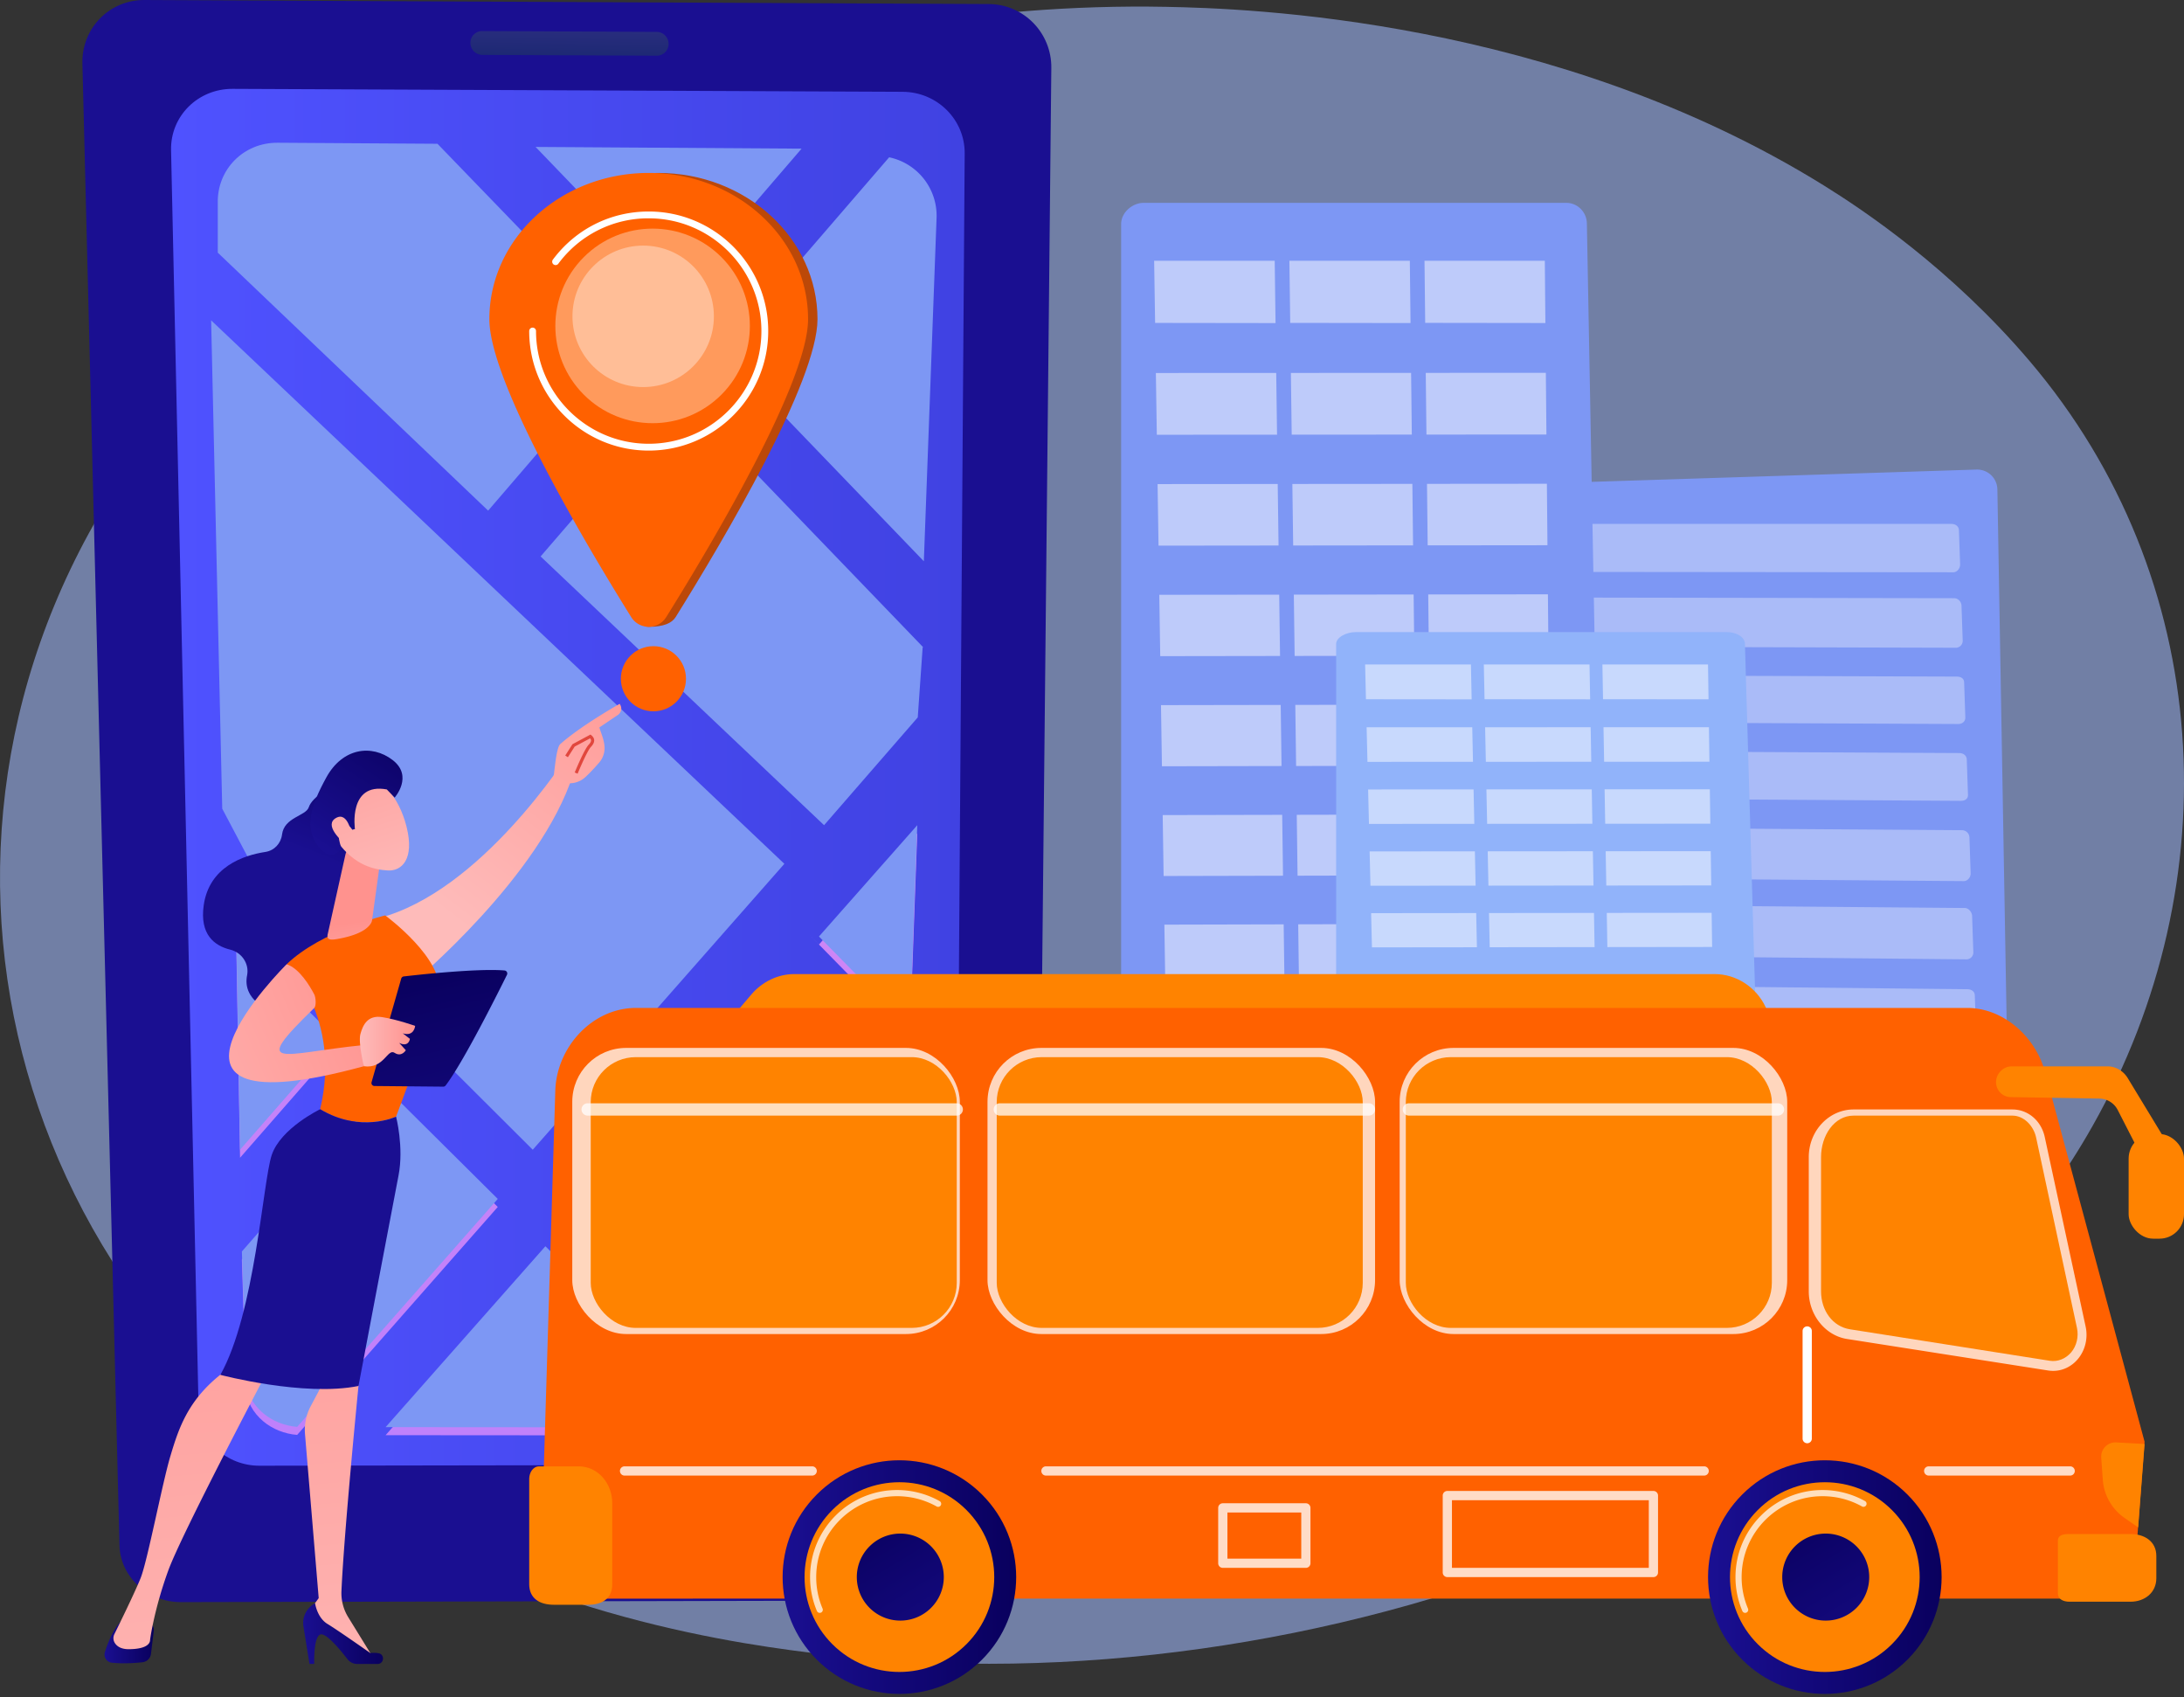 <?xml version="1.0" encoding="UTF-8"?> <svg xmlns="http://www.w3.org/2000/svg" xmlns:xlink="http://www.w3.org/1999/xlink" viewBox="0 0 3620.71 2813.06"><rect x="0" y="0" width="3620.71" height="2813.06" fill="#333333" stroke="none"/><defs><style>.a{isolation:isolate;}.b{fill:#9cb2f2;opacity:0.6;}.c{fill:#7d97f4;}.d{opacity:0.35;}.ai,.ak,.al,.e{fill:#fff;}.f{opacity:0.5;}.g{fill:#91b3fa;}.h{fill:url(#a);}.i{fill:url(#b);}.j{fill:url(#c);}.k{mix-blend-mode:soft-light;}.l{fill:url(#d);}.m{fill:url(#e);}.n{fill:url(#f);}.o{fill:url(#g);}.p{fill:url(#h);}.q{fill:url(#i);}.r{fill:url(#j);}.s{fill:url(#k);}.t{fill:url(#l);}.u{fill:url(#m);}.v{fill:url(#n);}.w{fill:#ff6100;}.x{fill:url(#o);}.y{fill:url(#p);}.z{fill:url(#q);}.aa{fill:url(#r);}.ab{fill:url(#s);}.ac{fill:url(#t);}.ad{fill:url(#u);}.ae{fill:url(#v);}.af{fill:url(#w);}.ag{fill:url(#x);}.ah{fill:#bc4808;}.ai{opacity:0.36;}.aj{fill:#ff8300;}.ak{opacity:0.74;}.al{opacity:0.78;}.am{fill:url(#y);}.an{fill:url(#z);}.ao{fill:url(#aa);}.ap{fill:url(#ab);}</style><linearGradient id="a" x1="3054.22" y1="-1119.36" x2="2434.8" y2="-406.7" gradientUnits="userSpaceOnUse"><stop offset="0" stop-color="#09005d"></stop><stop offset="1" stop-color="#1a0f91"></stop></linearGradient><linearGradient id="b" x1="283.59" y1="1288.28" x2="1599.3" y2="1288.28" gradientUnits="userSpaceOnUse"><stop offset="0" stop-color="#4f52ff"></stop><stop offset="1" stop-color="#4042e2"></stop></linearGradient><linearGradient id="c" x1="950.47" y1="-315.17" x2="943.74" y2="95.83" gradientUnits="userSpaceOnUse"><stop offset="0" stop-color="#8d55d1"></stop><stop offset="1" stop-color="#1c2873"></stop></linearGradient><linearGradient id="d" x1="-129.6" y1="3046.02" x2="1910.18" y2="-1654.35" gradientUnits="userSpaceOnUse"><stop offset="0" stop-color="#b37cff"></stop><stop offset="1" stop-color="#f895e7"></stop></linearGradient><linearGradient id="e" x1="129.45" y1="3158.43" x2="2169.22" y2="-1541.92" xlink:href="#d"></linearGradient><linearGradient id="f" x1="512.45" y1="3324.64" x2="2552.22" y2="-1375.7" xlink:href="#d"></linearGradient><linearGradient id="g" x1="691.16" y1="3402.2" x2="2730.93" y2="-1298.15" xlink:href="#d"></linearGradient><linearGradient id="h" x1="662.51" y1="3389.76" x2="2702.29" y2="-1310.59" xlink:href="#d"></linearGradient><linearGradient id="i" x1="-1849.28" y1="1173.81" x2="-1752.85" y2="1415.71" gradientTransform="matrix(-1, 0, 0, 1, -1241.73, 0)" xlink:href="#a"></linearGradient><linearGradient id="j" x1="726.83" y1="1505.21" x2="1103.7" y2="1013.2" gradientUnits="userSpaceOnUse"><stop offset="0" stop-color="#febbba"></stop><stop offset="1" stop-color="#ff928e"></stop></linearGradient><linearGradient id="k" x1="-1496.77" y1="2722.46" x2="-1415" y2="2722.46" gradientTransform="matrix(-1, 0, 0, 1, -1241.73, 0)" xlink:href="#a"></linearGradient><linearGradient id="l" x1="-1842.29" y1="3044.91" x2="-1724.61" y2="1669.61" gradientTransform="matrix(-1, 0, 0, 1, -1241.73, 0)" xlink:href="#j"></linearGradient><linearGradient id="m" x1="-1876.66" y1="2707.53" x2="-1744.35" y2="2707.53" gradientTransform="matrix(-1, 0, 0, 1, -1241.73, 0)" xlink:href="#a"></linearGradient><linearGradient id="n" x1="-1605.58" y1="3065.38" x2="-1487.88" y2="1689.71" gradientTransform="matrix(-1, 0, 0, 1, -1241.73, 0)" xlink:href="#j"></linearGradient><linearGradient id="o" x1="1313.99" y1="949.75" x2="847.77" y2="1629.11" xlink:href="#a"></linearGradient><linearGradient id="p" x1="-1855.19" y1="1689.27" x2="-1833.09" y2="1527.56" gradientTransform="matrix(-1, 0, 0, 1, -1241.73, 0)" xlink:href="#j"></linearGradient><linearGradient id="q" x1="155.97" y1="1842.95" x2="655.03" y2="1634.17" xlink:href="#j"></linearGradient><linearGradient id="r" x1="-2030.5" y1="1238.8" x2="-1837.63" y2="895.55" gradientTransform="matrix(-0.98, -0.19, -0.19, 0.98, -1098.19, -115.13)" xlink:href="#j"></linearGradient><linearGradient id="s" x1="-1989.02" y1="939.89" x2="-1892.59" y2="1181.79" gradientTransform="matrix(-0.98, -0.19, -0.19, 0.98, -1098.19, -115.13)" xlink:href="#a"></linearGradient><linearGradient id="t" x1="-1993.55" y1="1264.61" x2="-1800.68" y2="921.37" gradientTransform="matrix(-0.98, -0.19, -0.19, 0.98, -1098.19, -115.13)" xlink:href="#j"></linearGradient><linearGradient id="u" x1="750.54" y1="1523.37" x2="1127.4" y2="1031.36" xlink:href="#j"></linearGradient><linearGradient id="v" x1="949.45" y1="1289.26" x2="827.32" y2="1803.96" gradientUnits="userSpaceOnUse"><stop offset="0" stop-color="#e1473d"></stop><stop offset="1" stop-color="#e9605a"></stop></linearGradient><linearGradient id="w" x1="702.29" y1="1595.59" x2="817.85" y2="2077.1" xlink:href="#a"></linearGradient><linearGradient id="x" x1="596.58" y1="1726.43" x2="688.24" y2="1726.43" xlink:href="#j"></linearGradient><linearGradient id="y" x1="-1721.16" y1="2613.84" x2="-1333.94" y2="2613.84" gradientTransform="matrix(-0.71, -0.71, -0.71, 0.71, 3793.38, -314.57)" xlink:href="#a"></linearGradient><linearGradient id="z" x1="-1457.99" y1="2497.41" x2="-1654.8" y2="2819.87" gradientTransform="matrix(-1, 0, 0, 1, 1497.71, 0)" xlink:href="#a"></linearGradient><linearGradient id="aa" x1="-186.95" y1="2613.84" x2="200.27" y2="2613.84" gradientTransform="matrix(-0.71, -0.71, -0.71, 0.71, 3344.02, 770.28)" xlink:href="#a"></linearGradient><linearGradient id="ab" x1="76.22" y1="2497.41" x2="-120.59" y2="2819.87" gradientTransform="matrix(-1, 0, 0, 1, 1497.71, 0)" xlink:href="#a"></linearGradient></defs><g class="a"><path class="b" d="M3468.94,1866.46c-351.28,621.59-1287,969.81-2098.51,875.88-132-15.28-494-60.81-814.55-275.61C-61.1,2053.24-193,1234.46,304.65,657.45c362.25-420,1011.61-658,1628.62-646.11,132.91,2.56,642.26,18.37,1089.89,295.75,65.75,40.75,210.76,137.56,341.45,291.15C3671.5,958.89,3697.88,1461.37,3468.94,1866.46Z"></path><path class="c" d="M3311.32,811.14a33.51,33.51,0,0,0-34.57-32.9l-725.44,23.18a33.5,33.5,0,0,0-32.42,34.48l35.79,1201.45a33.51,33.51,0,0,0,33.82,32.5l710.86-6.91a33.51,33.51,0,0,0,33.17-34.09Z"></path><g class="d"><path class="e" d="M3235.63,868.33h-646c-6.28,0-11.32,4.14-11.26,10.1l.62,56.79c.07,6,5.25,12.64,11.55,12.65l647.85.62c6.41,0,11.38-6.91,11.17-13l-2-57C3247.38,872.54,3242,868.33,3235.63,868.33Z"></path><path class="e" d="M3239.83,991.45,2591,990.37c-6.31,0-11.36,6-11.3,12l.62,57.64c.07,6,5.26,11.76,11.59,11.78l650.68,1.79a11.53,11.53,0,0,0,11.26-11.82l-2-58.16C3251.67,997.56,3246.25,991.46,3239.83,991.45Z"></path><path class="e" d="M3244.21,1121.38l-651.76-2.22c-6.34,0-11.45,2.91-11.38,9l.63,58.14c.06,6.09,5.27,10.7,11.62,10.72l653.53,2.91c6.47,0,11.56-4.57,11.35-10.71l-2-58.68C3256,1124.39,3250.66,1121.4,3244.21,1121.38Z"></path><path class="e" d="M3248.48,1248.1l-654.62-3.34c-6.37,0-11.49,4.1-11.42,10.21l.63,58.65c.07,6.15,5.28,9.61,11.66,9.65l656.41,4c6.5,0,11.65-3.39,11.44-9.59l-2-59.2C3260.35,1252.35,3255,1248.13,3248.48,1248.1Z"></path><path class="e" d="M3252.78,1375.93l-657.51-4.48a11.46,11.46,0,0,0-11.45,11.48l.64,59.17c.07,6.19,5.34,12.91,11.75,13l659.41,5.23c6.53,0,11.6-6.64,11.38-12.9l-2-59.72A12.48,12.48,0,0,0,3252.78,1375.93Z"></path><path class="e" d="M3257.13,1504.88l-660.43-5.63c-6.42,0-11.55,6.54-11.48,12.76l.64,59.7a12.18,12.18,0,0,0,11.79,11.88L3260,1590a11.42,11.42,0,0,0,11.47-11.77l-2.05-60.26C3269.19,1511.68,3263.67,1504.94,3257.13,1504.88Z"></path><path class="e" d="M3261.66,1639.49l-663.46-6.85c-6.45-.07-11.65,3.32-11.58,9.6l.65,60.23c.07,6.3,5.36,10.71,11.83,10.79l665.3,7.59c6.59.07,11.78-4.26,11.56-10.62l-2.07-60.8C3273.67,1643.09,3268.23,1639.56,3261.66,1639.49Z"></path><path class="e" d="M3266.08,1770.79l-666.42-8c-6.48-.08-11.69,4.56-11.62,10.89l.66,60.77c.07,6.36,5.37,9.59,11.87,9.67l668.28,8.81c6.62.08,11.87-3,11.65-9.46l-2.09-61.35C3278.2,1775.68,3272.68,1770.87,3266.08,1770.79Z"></path><path class="e" d="M3270.55,1903.26,2601.13,1894c-6.51-.09-11.73,5.82-11.66,12.21l.67,61.31c.07,6.42,5.43,13,12,13.11l671.39,10.08c6.65.1,11.82-6.4,11.6-12.88l-2.11-61.9C3282.76,1909.46,3277.18,1903.35,3270.55,1903.26Z"></path></g><path class="c" d="M2630.78,370.21c-.35-18.66-15.47-34-34-34H1895.91c-18.8,0-37.25,16.16-37.25,35.08V2062.42c0,9.1,5.21,17.83,11.61,24.26a35.84,35.84,0,0,0,24.92,10l732.79-2a34.34,34.34,0,0,0,24.42-10.29,34.9,34.9,0,0,0,9.8-24.81Z"></path><g class="f"><polygon class="e" points="2114.64 535.47 1914.98 535.2 1913.39 432.15 2113.25 432.15 2114.64 535.47"></polygon><polygon class="e" points="2338.43 535.42 2138.97 535.15 2137.61 432.15 2337.26 432.15 2338.43 535.42"></polygon><polygon class="e" points="2562 535.37 2362.74 535.1 2361.59 432.15 2561.05 432.15 2562 535.37"></polygon><polygon class="e" points="2117.13 720.43 1917.82 720.56 1916.24 618.19 2115.75 618.11 2117.13 720.43"></polygon><polygon class="e" points="2340.54 720.29 2141.43 720.42 2140.06 618.1 2339.37 618.01 2340.54 720.29"></polygon><polygon class="e" points="2563.72 720.15 2364.81 720.27 2363.66 618 2562.76 617.92 2563.72 720.15"></polygon><polygon class="e" points="2119.62 904.13 1920.65 904.34 1919.08 802.32 2118.24 802.15 2119.62 904.13"></polygon><polygon class="e" points="2342.64 903.89 2143.87 904.1 2142.51 802.13 2341.47 801.97 2342.64 903.89"></polygon><polygon class="e" points="2565.43 903.66 2366.86 903.87 2365.72 801.95 2564.48 801.78 2565.43 903.66"></polygon><polygon class="e" points="2122.1 1087.19 1923.48 1087.48 1921.91 985.81 2120.72 985.57 2122.1 1087.19"></polygon><polygon class="e" points="2344.72 1086.86 2146.3 1087.15 2144.95 985.53 2343.57 985.29 2344.72 1086.86"></polygon><polygon class="e" points="2567.13 1086.53 2368.91 1086.82 2367.77 985.26 2566.19 985.01 2567.13 1086.53"></polygon><polygon class="e" points="2124.57 1269.61 1926.29 1269.98 1924.73 1168.67 2123.19 1168.34 2124.57 1269.61"></polygon><polygon class="e" points="2346.81 1269.19 2148.73 1269.57 2147.39 1168.3 2345.65 1167.97 2346.81 1269.19"></polygon><polygon class="e" points="2568.83 1268.78 2370.95 1269.15 2369.82 1167.93 2567.89 1167.61 2568.83 1268.78"></polygon><polygon class="e" points="2127.03 1451.41 1929.1 1451.86 1927.54 1350.9 2125.66 1350.49 2127.03 1451.41"></polygon><polygon class="e" points="2348.89 1450.9 2151.15 1451.35 2149.81 1350.44 2347.73 1350.03 2348.89 1450.9"></polygon><polygon class="e" points="2570.52 1450.39 2372.99 1450.85 2371.86 1349.98 2569.58 1349.57 2570.52 1450.39"></polygon><polygon class="e" points="2129.48 1632.58 1931.89 1633.11 1930.34 1532.49 2128.12 1532.01 2129.48 1632.58"></polygon><polygon class="e" points="2350.95 1631.98 2153.56 1632.51 2152.22 1531.95 2349.81 1531.46 2350.95 1631.98"></polygon><polygon class="e" points="2572.21 1631.38 2375.01 1631.92 2373.89 1531.4 2571.27 1530.91 2572.21 1631.38"></polygon><polygon class="e" points="2131.92 1813.13 1934.67 1813.74 1933.13 1713.47 2130.57 1712.9 2131.92 1813.13"></polygon><polygon class="e" points="2353.02 1812.44 2155.97 1813.05 2154.63 1712.83 2351.87 1712.26 2353.02 1812.44"></polygon><polygon class="e" points="2573.89 1811.76 2377.04 1812.37 2375.91 1712.19 2572.96 1711.63 2573.89 1811.76"></polygon><polygon class="e" points="2134.36 1993.05 1937.45 1993.74 1935.91 1893.82 2133.01 1893.17 2134.36 1993.05"></polygon><polygon class="e" points="2355.07 1992.28 2158.36 1992.97 2157.03 1893.09 2353.93 1892.44 2355.07 1992.28"></polygon><polygon class="e" points="2575.57 1991.51 2379.05 1992.19 2377.93 1892.37 2574.64 1891.72 2575.57 1991.51"></polygon></g><path class="g" d="M2892.81,1066.61c-.31-10.45-13.58-19-29.86-19H2247.79c-16.5,0-32.69,9-32.69,19.63v946.45c0,5.09,4.57,10,10.18,13.58s13.95,5.61,21.88,5.59l643.19-1.12c8,0,15.84-2.09,21.44-5.77s8.75-8.75,8.6-13.88Z"></path><g class="f"><polygon class="e" points="2439.77 1159.1 2264.53 1158.94 2263.14 1101.27 2438.55 1101.27 2439.77 1159.1"></polygon><polygon class="e" points="2636.21 1159.07 2461.14 1158.91 2459.94 1101.27 2635.18 1101.27 2636.21 1159.07"></polygon><polygon class="e" points="2832.44 1159.04 2657.55 1158.89 2656.54 1101.27 2831.6 1101.27 2832.44 1159.04"></polygon><polygon class="e" points="2441.96 1262.61 2267.02 1262.68 2265.64 1205.39 2440.75 1205.34 2441.96 1262.61"></polygon><polygon class="e" points="2638.05 1262.53 2463.29 1262.6 2462.09 1205.34 2637.03 1205.29 2638.05 1262.53"></polygon><polygon class="e" points="2833.95 1262.45 2659.36 1262.52 2658.35 1205.29 2833.11 1205.24 2833.95 1262.45"></polygon><polygon class="e" points="2444.15 1365.41 2269.51 1365.53 2268.13 1308.44 2442.93 1308.35 2444.15 1365.41"></polygon><polygon class="e" points="2639.89 1365.28 2465.43 1365.4 2464.24 1308.33 2638.87 1308.24 2639.89 1365.28"></polygon><polygon class="e" points="2835.45 1365.15 2661.16 1365.27 2660.16 1308.23 2834.61 1308.14 2835.45 1365.15"></polygon><polygon class="e" points="2446.32 1467.86 2271.99 1468.03 2270.61 1411.13 2445.11 1410.99 2446.32 1467.86"></polygon><polygon class="e" points="2641.73 1467.68 2467.57 1467.84 2466.38 1410.97 2640.71 1410.84 2641.73 1467.68"></polygon><polygon class="e" points="2836.95 1467.5 2662.96 1467.66 2661.96 1410.82 2836.11 1410.68 2836.95 1467.5"></polygon><polygon class="e" points="2448.49 1569.96 2274.46 1570.16 2273.09 1513.46 2447.28 1513.28 2448.49 1569.96"></polygon><polygon class="e" points="2643.56 1569.72 2469.7 1569.93 2468.52 1513.26 2642.54 1513.08 2643.56 1569.72"></polygon><polygon class="e" points="2838.44 1569.49 2664.75 1569.7 2663.76 1513.05 2837.61 1512.87 2838.44 1569.49"></polygon><polygon class="e" points="2450.65 1671.7 2276.92 1671.95 2275.55 1615.45 2449.45 1615.22 2450.65 1671.7"></polygon><polygon class="e" points="2645.38 1671.41 2471.82 1671.67 2470.65 1615.19 2644.37 1614.96 2645.38 1671.41"></polygon><polygon class="e" points="2839.92 1671.13 2666.54 1671.38 2665.55 1614.93 2839.1 1614.71 2839.92 1671.13"></polygon><polygon class="e" points="2452.8 1773.09 2279.37 1773.39 2278.01 1717.08 2451.61 1716.81 2452.8 1773.09"></polygon><polygon class="e" points="2647.2 1772.76 2473.94 1773.05 2472.77 1716.77 2646.19 1716.5 2647.2 1772.76"></polygon><polygon class="e" points="2841.4 1772.42 2668.32 1772.72 2667.33 1716.46 2840.58 1716.19 2841.4 1772.42"></polygon><polygon class="e" points="2454.95 1874.13 2281.82 1874.47 2280.46 1818.36 2453.76 1818.04 2454.95 1874.13"></polygon><polygon class="e" points="2649.01 1873.75 2476.05 1874.09 2474.88 1818 2648 1817.68 2649.01 1873.75"></polygon><polygon class="e" points="2842.88 1873.37 2670.09 1873.71 2669.11 1817.65 2842.06 1817.33 2842.88 1873.37"></polygon><polygon class="e" points="2457.08 1974.83 2284.25 1975.21 2282.9 1919.29 2455.9 1918.93 2457.08 1974.83"></polygon><polygon class="e" points="2650.81 1974.4 2478.15 1974.78 2476.98 1918.88 2649.81 1918.52 2650.81 1974.4"></polygon><polygon class="e" points="2844.35 1973.96 2671.86 1974.35 2670.88 1918.48 2843.53 1918.12 2844.35 1973.96"></polygon></g><path class="h" d="M1718.14,2558.25c-.53,51.95-45.16,94.07-99.7,94.19l-1318.53,2.87c-54.94.12-100.54-42-101.85-94.12L136.62,105.34C135.16,46.94,181.27-.28,239.6,0L1639.2,6.69c57.89.28,104.32,47.74,103.73,105.88Z"></path><path class="i" d="M1599.29,254.31c.4-56.11-45.64-101.91-102.84-102.16L385.6,147.27c-57.55-.25-103.22,45.29-102,101.61l45.67,2088c1.12,51.15,46.35,92.45,101,92.36l1055.35-1.67c54.35-.09,98.69-41.4,99-92.38Z"></path><path class="j" d="M1108.4,72.7a19.49,19.49,0,0,1-19.56,19.62L799.75,91a20.09,20.09,0,0,1-19.89-19.83h0a19.33,19.33,0,0,1,19.43-19.66l289.43,1.35A19.86,19.86,0,0,1,1108.4,72.7Z"></path><g class="k"><polygon class="l" points="558.31 1735.38 391.78 1570.04 397.95 1918.86 557.95 1735.78 558.31 1735.38"></polygon><path class="m" d="M638.74,1815.26l-235.37,269.5-2.39,2.76,6.79,213.55c.54,20.49,11.5,40.2,28.86,54.77,15.31,12.81,35.18,20.68,56,22.35l332.58-377.78Z"></path><polygon class="n" points="639.26 2378.64 1206.52 2379.06 904.17 2078.83 639.26 2378.64"></polygon><path class="o" d="M977.06,1996.3l384.07,382.88,35.09,0c23.38,0,46-7.87,63-22s27.09-33.41,27.82-53.54l16-431.71-219.52-222.54Z"></path><polygon class="p" points="1340.77 1548.2 1357.63 1565.38 1508.45 1719.06 1520.7 1380.97 1357.76 1565.39 1340.77 1548.2"></polygon></g><polygon class="c" points="558.31 1722.06 391.78 1556.72 397.95 1905.54 557.95 1722.45 558.31 1722.06"></polygon><path class="c" d="M638.74,1801.94l-235.37,269.5L401,2074.2l6.79,213.55c.54,20.49,11.5,40.2,28.86,54.77,15.31,12.81,35.18,20.68,56,22.35l332.58-377.78Z"></path><polygon class="c" points="426.46 1450.21 616.56 1639.72 696.75 1719.68 883.21 1905.54 1300.33 1431.67 350.02 530.93 368.43 1340.31 426.46 1450.21"></polygon><polygon class="c" points="639.26 2365.32 1206.52 2365.74 904.17 2065.51 639.26 2365.32"></polygon><path class="c" d="M977.06,1983l384.07,382.88,35.09,0c23.38,0,46-7.87,63-22s27.09-33.41,27.82-53.54l16-431.71-219.52-222.54Z"></path><polygon class="c" points="1357.63 1552.06 1508.45 1705.74 1520.7 1367.65 1357.76 1552.07 1357.63 1552.06"></polygon><path class="c" d="M809.25,846.33l237.16-275.78L725.27,238.29l-265.08-1.71c-56.43-.36-100.52,44.31-99.15,100.16l0,82Z"></path><polygon class="c" points="1328.89 246.36 887.91 243.52 1122.08 486.8 1328.89 246.36"></polygon><polygon class="c" points="1127.41 654.37 896.21 922.24 1366.17 1367.65 1521.5 1188.96 1521.5 1188.91 1529.6 1073.14 1530.27 1072.51 1127.41 654.37"></polygon><path class="c" d="M1474.06,260.7,1196.58,582.25l335,348,21.08-568.57A99,99,0,0,0,1474.06,260.7Z"></path><path class="q" d="M550.37,1303.93s-32.51,15.82-38.48,34c-4.8,14.58-40.75,16.46-44.3,45.12-1.83,14.8-12.78,26.65-27.52,28.91-36.72,5.63-93.3,24.69-102.35,88.44-6.91,48.65,17.89,67.1,43.92,73.49,19.12,4.69,31.83,23.28,28,42.58-3.71,18.52,1.82,39.92,33.9,56.84,71.87,37.93,143.65-89.84,143.65-89.84l14.71-223.1Z"></path><path class="r" d="M941.46,1251S798,1478,627.31,1521.87c0,0,33.25,94.71,58.91,105.55,0,0,209.94-175.18,263.9-344.12Z"></path><path class="s" d="M254.94,2702.85l-4.65,38.23a15.8,15.8,0,0,1-13.85,13.82c-12.26,1.4-31.93,2.83-51.17.8a13.53,13.53,0,0,1-11.36-17.54c4.69-14.76,13.27-36.92,25.65-50H242A13.07,13.07,0,0,1,254.94,2702.85Z"></path><path class="t" d="M587.15,2255l7.16,42.11s-24,242.83-28.24,340a76.07,76.07,0,0,0,11.26,43.25L619,2748l-105.95-62.52L511,2672.53l17.35-23.84-22.72-272a83.46,83.46,0,0,1,9.5-46.16L537,2289.32Z"></path><path class="u" d="M626,2757.79H592.19a20.37,20.37,0,0,1-16.16-7.92c-10.54-13.7-32.38-40.42-42.82-41.12-14.06-.94-12.26,49-12.26,49h-7.88l-10-62.1a36.76,36.76,0,0,1,19.29-38.42S525.6,2681,543,2691.54s70.9,48.16,70.9,48.16a48.15,48.15,0,0,1,13.74.36C638.33,2742,636.84,2757.79,626,2757.79Z"></path><path class="v" d="M442,2275s-140.45,266.41-162.77,327.24-30.15,111.56-30.45,116.37c-.47,7.51-9.81,14.71-35.55,14.71-13.28,0-19.79-5.33-23-10.48a15,15,0,0,1-.56-14.54c8.12-16.44,33.9-69,43.45-92.81,11.4-28.45,35.92-157.4,49.37-202.23s28.65-93.47,87.22-138.26C369.77,2275,410,2235.57,442,2275Z"></path><path class="w" d="M530.76,1838.42c36.23-153.52-55.55-240.34-55.55-240.34,57.91-55.59,163.42-80.89,163.42-80.89s100.68,73.61,88.74,131.23c-7,33.76-70.77,202.26-70.77,202.26S597.63,1878.58,530.76,1838.42Z"></path><path class="x" d="M450.44,1914.42c14.74-44.42,80.32-76,80.32-76,66.87,40.16,125.84,12.26,125.84,12.26s13.22,50.54,4.1,97.52-66.39,348.86-66.39,348.86c-90.23,18.28-229-18.4-229-18.4C422.78,2176.63,435.69,1958.84,450.44,1914.42Z"></path><path class="y" d="M572.81,1415.75l-29.45,132.3c-2.82,11.65,7.8,9.75,19.58,7.53,19.3-3.64,44.17-11.13,52.48-26.15a14.19,14.19,0,0,0,1.51-5l12.65-91.75a16.47,16.47,0,0,0-9.65-17.32l-24.41-10.83A16.5,16.5,0,0,0,572.81,1415.75Z"></path><path class="z" d="M475.21,1598.08s-284.3,281.43,128,169.09c0,0,4.7-35.58-1.44-35-133.7,13.34-189.62,44-80.94-61.44,3.85-3.73,2.66-17.79.19-22.54C513.5,1633.77,496.29,1605.06,475.21,1598.08Z"></path><path class="aa" d="M629.23,1295.14s31.36,21.22,44.83,75.28-8.42,73.45-30.87,72.26-55-8.13-83.19-46.91S588.14,1269.2,629.23,1295.14Z"></path><path class="ab" d="M588.44,1374s-11.49-77.46,52.82-65.61l13,13.53s31.48-35.45-3.35-62.24S567.73,1239.71,541,1288.5s-36.45,83.06-14,113.38,39.28,4.31,39.28,4.31-10.28-26.24-1.75-37.5,19.54,6.55,19.54,6.55Z"></path><path class="ac" d="M583.14,1384.09s-5.67-39.85-26-28.46,7.34,37.23,18.44,46Z"></path><path class="ad" d="M940.47,1297.77c.44,4.69-17,7.92-22.52-12,1.53-8.67,4.23-46.62,10.88-52.51,35.39-31.4,98.49-66.73,98.49-66.73,7.06,10.78-2.19,17.88-2.19,17.88l-31.51,21.26c3.29,10.88,8.09,20.5,8.63,32.93a36.91,36.91,0,0,1-9.31,25.76c-6.27,7.16-14.71,16.41-22.32,23.43C956.22,1301,940.47,1297.77,940.47,1297.77Z"></path><path class="ae" d="M957.58,1282.3l-4.81-2c.64-1.56,15.76-38.29,23.07-45.93,2.78-2.9,4.12-5.38,4-7.38a5.22,5.22,0,0,0-1.61-3.25l-25.49,13.63L941.47,1255l-4.39-2.8,12-18.78,29.86-16,1.34,1.09c3,2.47,4.58,5.12,4.76,8.12.22,3.56-1.55,7.25-5.42,11.3C974.1,1243.75,961.84,1271.93,957.58,1282.3Z"></path><path class="af" d="M616,1793.54l49.15-171.62a5,5,0,0,1,4.23-3.61c8.91-1,34.71-4,64.5-6.47,35.88-3,77.55-5.5,102.45-3.41a5,5,0,0,1,4.11,7.23C826.25,1644.31,768,1760.84,738.83,1799a5.05,5.05,0,0,1-4.05,2l-114-1.06A5,5,0,0,1,616,1793.54Z"></path><path class="ag" d="M603.22,1767.17s-9.59-39.41-5.72-53.39,11.36-32,36.32-28,54.42,14.51,54.42,14.51-1.48,18.22-20.46,12.34l11.77,9.11s-1.68,14.58-17.71,6.79l10.94,12.07s-6.88,12-18.67,4.3S636.66,1771.91,603.22,1767.17Z"></path><circle class="w" cx="1083.27" cy="1124.94" r="53.98"></circle><path class="ah" d="M1355.27,529c0,102.65-154.62,364.55-235.17,493.74-6.25,10-19.71,16.11-44.64,16.11-11.81,0-7.17-6.12-13.42-16.14C981.49,893.51,826.9,631.64,826.9,529c0-133.86,118.28-242.38,264.18-242.38S1355.27,395.14,1355.27,529Z"></path><path class="w" d="M1339.64,529c0,102.65-154.61,364.55-235.16,493.74a34.19,34.19,0,0,1-58.06,0C965.87,893.51,811.28,631.64,811.28,529c0-133.86,118.28-242.38,264.18-242.38S1339.64,395.14,1339.64,529Z"></path><circle class="ai" cx="1081.91" cy="540.14" r="161.24" transform="translate(-65.05 923.23) rotate(-45)"></circle><circle class="ai" cx="1066.28" cy="524.29" r="117.23"></circle><path class="e" d="M1075.46,746.78c-109.24,0-198.12-88.87-198.12-198.12a5.65,5.65,0,0,1,11.3,0c0,103,83.81,186.82,186.82,186.82s186.82-83.81,186.82-186.82-83.81-186.82-186.82-186.82a185.33,185.33,0,0,0-149.84,75.23,5.65,5.65,0,0,1-9.06-6.76c37.81-50.69,95.73-79.77,158.9-79.77,109.24,0,198.12,88.88,198.12,198.12S1184.7,746.78,1075.46,746.78Z"></path><path class="aj" d="M1245.71,1648.1c17.76-20.8,43.73-33.69,71.07-33.69H2842.5c36,0,68.72,21.54,84.26,54l33.58,70.5-1772.7-22.51Z"></path><path class="w" d="M920.59,1807.65c2.21-72.35,61.5-137.15,133.88-137.15H3261.06c60.5,0,113.48,47.84,129.3,106.23l165,612.81-15.14,199c-2.56,33.2-30.24,61-63.54,61H982.14a84.78,84.78,0,0,1-60.63-26c-15.91-16.4-24.49-42.36-23.79-65.2Z"></path><rect class="ak" x="2320.41" y="1736.79" width="642.5" height="474.22" rx="89.33"></rect><rect class="ak" x="1637.12" y="1736.79" width="642.5" height="474.22" rx="89.33"></rect><rect class="ak" x="948.73" y="1736.79" width="642.5" height="474.22" rx="89.33"></rect><path class="ak" d="M3404,2272.05c15.39,0,30.19-7.07,40.6-19.38,12.32-14.57,17.2-34.77,13.05-54l-67.77-314.12c-5.85-27.19-27.92-45.76-53.65-45.76H3073c-40.56,0-74.36,35-74.36,79v222.41c0,39.4,27.5,73.36,63.44,79l333.85,52.29A53.33,53.33,0,0,0,3404,2272.05Z"></path><rect class="aj" x="2330.61" y="1752.09" width="606.8" height="448.73" rx="74.58"></rect><rect class="aj" x="1652.42" y="1752.09" width="606.8" height="448.73" rx="74.58"></rect><rect class="aj" x="979.33" y="1752.09" width="606.8" height="448.73" rx="74.58"></rect><path class="aj" d="M3073,1849h263.24c18.75,0,35,16.49,39.29,36.3l67.77,315.78c3,14.09-.54,29.52-9.56,40.18s-22.3,16.12-35.5,14.05L3067,2203.14c-28.93-4.53-48-31.27-48-63V1917.74C3019,1882.5,3040.49,1849,3073,1849Z"></path><path class="aj" d="M893.83,2430.28h65.36c32.47,0,55.83,28.57,55.83,61v134.21c0,23.76-16.29,34.21-40.06,34.21H918.41c-23.76,0-41.07-10.45-41.07-34.21V2451C877.34,2440.78,883.64,2430.28,893.83,2430.28Z"></path><path class="al" d="M1346.47,2445.58H1035.41a7.65,7.65,0,0,1,0-15.3h311.06a7.65,7.65,0,0,1,0,15.3Z"></path><path class="al" d="M2825.23,2445.58H1734a7.65,7.65,0,0,1,0-15.3H2825.23a7.65,7.65,0,1,1,0,15.3Z"></path><path class="al" d="M3432,2445.58H3197.47a7.65,7.65,0,1,1,0-15.3H3432a7.65,7.65,0,1,1,0,15.3Z"></path><path class="al" d="M2741.09,2613.85H2399.45a7.66,7.66,0,0,1-7.65-7.65V2478.72a7.66,7.66,0,0,1,7.65-7.65h341.64a7.65,7.65,0,0,1,7.65,7.65V2606.2A7.65,7.65,0,0,1,2741.09,2613.85Zm-334-15.3h326.35V2486.37H2407.1Z"></path><path class="al" d="M2164.89,2598.55H2027.21a7.64,7.64,0,0,1-7.65-7.65v-91.78a7.65,7.65,0,0,1,7.65-7.65h137.68a7.65,7.65,0,0,1,7.64,7.65v91.78A7.64,7.64,0,0,1,2164.89,2598.55Zm-130-15.29h122.38v-76.49H2034.86Z"></path><path class="e" d="M2996.05,2392a7.66,7.66,0,0,1-7.65-7.65V2205.92a7.65,7.65,0,1,1,15.3,0v178.47A7.65,7.65,0,0,1,2996.05,2392Z"></path><path class="aj" d="M3309.73,1788c2.73-11.69,13.16-20.61,25.17-20.61h159.27c13.55,0,26.13,7.71,33.18,19.3l85.36,140.66-45.9,21.47-56-109.16a34.83,34.83,0,0,0-30.45-18.92l-147.44-2.41a24.5,24.5,0,0,1-18.68-9.63A24.89,24.89,0,0,1,3309.73,1788Z"></path><rect class="aj" x="3528.92" y="1879.57" width="91.79" height="173.37" rx="40.57"></rect><path class="aj" d="M3490.23,2397.6a23.71,23.71,0,0,1,18.18-7l46.93,2.61L3544.7,2531.5l-22.7-15.82a84.34,84.34,0,0,1-35.91-63.2l-2.6-36.59A23.69,23.69,0,0,1,3490.23,2397.6Z"></path><path class="aj" d="M3430.77,2542.46H3532c23.77,0,42.83,12.59,42.83,36.35v36.88c0,23.76-19.06,38.95-42.83,38.95H3430.77c-10,0-19.13-4-19.13-13.95v-86.88C3411.64,2543.86,3420.81,2542.46,3430.77,2542.46Z"></path><circle class="am" cx="3025.26" cy="2613.84" r="193.61" transform="translate(-962.18 2904.76) rotate(-45)"></circle><circle class="aj" cx="3025.26" cy="2613.84" r="157.23" transform="translate(-962.18 2904.76) rotate(-45)"></circle><path class="ak" d="M2893.19,2673.12a5.08,5.08,0,0,1-4.69-3.11,143.32,143.32,0,0,1-11.35-56.17c0-79.57,64.74-144.31,144.31-144.31a144.37,144.37,0,0,1,70.45,18.34,5.1,5.1,0,0,1-5,8.89,134.21,134.21,0,0,0-65.46-17c-73.95,0-134.11,60.16-134.11,134.11a133.29,133.29,0,0,0,10.54,52.2,5.11,5.11,0,0,1-2.71,6.68A5.16,5.16,0,0,1,2893.19,2673.12Z"></path><path class="an" d="M2954.65,2613.84a72.11,72.11,0,1,0,72.11-72.11A72.11,72.11,0,0,0,2954.65,2613.84Z"></path><circle class="ao" cx="1491.05" cy="2613.84" r="193.61" transform="translate(-1411.54 1819.9) rotate(-45)"></circle><circle class="aj" cx="1491.05" cy="2613.84" r="157.23" transform="translate(-1411.54 1819.9) rotate(-45)"></circle><path class="ak" d="M1359,2673.12a5.1,5.1,0,0,1-4.7-3.11,143.31,143.31,0,0,1-11.34-56.17c0-79.57,64.74-144.31,144.31-144.31a144.37,144.37,0,0,1,70.45,18.34,5.1,5.1,0,1,1-5,8.89,134.21,134.21,0,0,0-65.46-17c-74,0-134.11,60.16-134.11,134.11a133.11,133.11,0,0,0,10.54,52.2,5.11,5.11,0,0,1-2.71,6.68A5.2,5.2,0,0,1,1359,2673.12Z"></path><path class="ap" d="M1420.44,2613.84a72.11,72.11,0,1,0,72.11-72.11A72.11,72.11,0,0,0,1420.44,2613.84Z"></path><path class="ak" d="M2279.62,1838.77a10.2,10.2,0,0,0-10.2-10.19h-611.9a10.2,10.2,0,0,0-10.2,10.19h0a10.2,10.2,0,0,0,10.2,10.2h611.9a10.2,10.2,0,0,0,10.2-10.2Z"></path><path class="ak" d="M1596.33,1838.77a10.2,10.2,0,0,0-10.2-10.19H974.23a10.19,10.19,0,0,0-10.2,10.19h0a10.19,10.19,0,0,0,10.2,10.2h611.9a10.2,10.2,0,0,0,10.2-10.2Z"></path><path class="ak" d="M2957.81,1838.77a10.19,10.19,0,0,0-10.2-10.19h-611.9a10.2,10.2,0,0,0-10.2,10.19h0a10.2,10.2,0,0,0,10.2,10.2h611.9a10.19,10.19,0,0,0,10.2-10.2Z"></path></g></svg> 